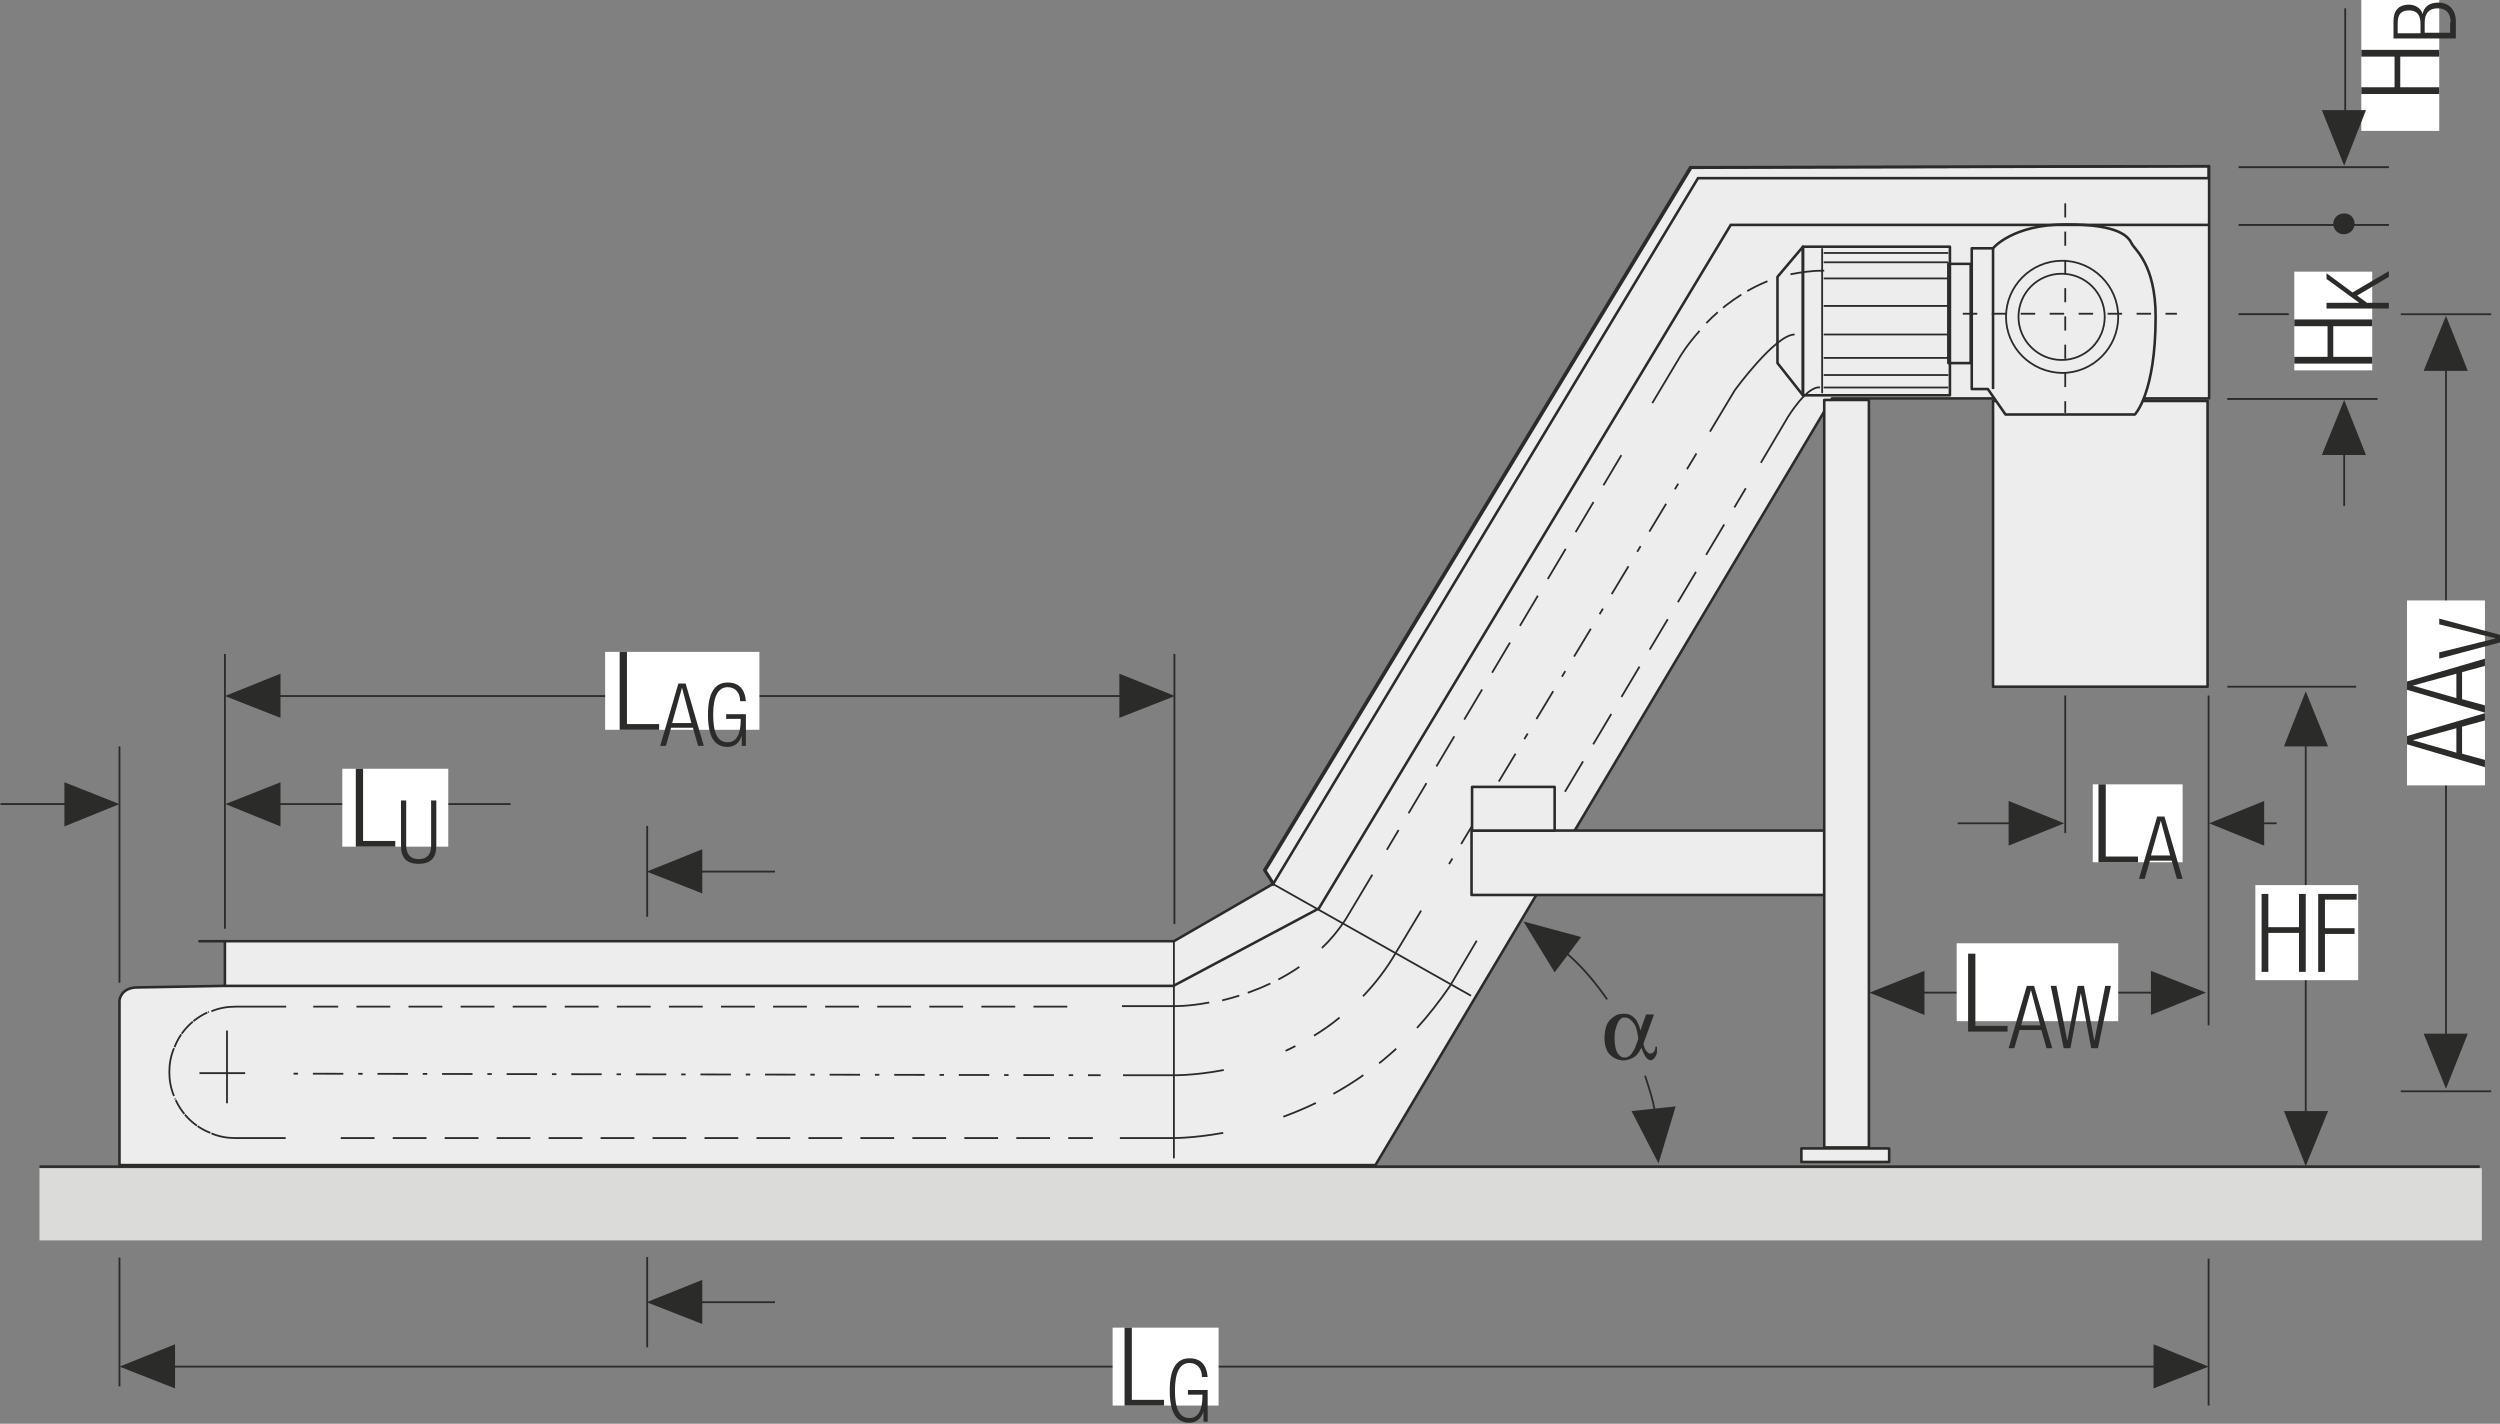 <?xml version="1.0" encoding="UTF-8"?>
<svg xmlns="http://www.w3.org/2000/svg" xmlns:xlink="http://www.w3.org/1999/xlink" version="1.1" id="Ebene_1" x="0px" y="0px" viewBox="0 0 481.3 274.1" xml:space="preserve">
<rect x="0" y="0" width="481.3" height="274.1" fill="#808080" stroke="none"/>
<style type="text/css">
	.st0{fill:none;}
	.st1{fill:#EDEDED;}
	.st2{clip-path:url(#SVGID_2_);fill:none;stroke:#2B2B2A;stroke-width:0.35;}
	.st3{fill:none;stroke:#2B2B2A;stroke-width:0.5;stroke-linejoin:round;}
	.st4{clip-path:url(#SVGID_4_);fill:#EDEDED;}
	.st5{clip-path:url(#SVGID_4_);fill:none;stroke:#2B2B2A;stroke-width:0.5;stroke-linejoin:round;}
	.st6{fill:#DBDBDA;}
	.st7{clip-path:url(#SVGID_6_);fill:#2B2B2A;}
	.st8{fill:none;stroke:#2B2B2A;stroke-width:0.25;stroke-miterlimit:10;}
	.st9{fill:none;stroke:#2B2B2A;stroke-width:0.35;stroke-linejoin:round;}
	.st10{fill:none;stroke:#2B2B2A;stroke-width:0.5;}
	
		.st11{clip-path:url(#SVGID_8_);fill:none;stroke:#2B2B2A;stroke-width:0.35;stroke-linejoin:round;stroke-dasharray:4.334,1.334,4.334,1.334;stroke-dashoffset:5;}
	
		.st12{clip-path:url(#SVGID_8_);fill:none;stroke:#2B2B2A;stroke-width:0.35;stroke-linejoin:round;stroke-dasharray:6.747,3.747,6.747,3.747;stroke-dashoffset:10;}
	
		.st13{clip-path:url(#SVGID_8_);fill:none;stroke:#2B2B2A;stroke-width:0.35;stroke-linejoin:round;stroke-dasharray:4.715,1.715,4.715,1.715;stroke-dashoffset:6;}
	
		.st14{clip-path:url(#SVGID_8_);fill:none;stroke:#2B2B2A;stroke-width:0.35;stroke-linejoin:round;stroke-dasharray:6.513,3.513,6.513,3.513;stroke-dashoffset:10;}
	
		.st15{clip-path:url(#SVGID_8_);fill:none;stroke:#2B2B2A;stroke-width:0.35;stroke-linejoin:round;stroke-dasharray:3.158,0.158,3.158,0.158;stroke-dashoffset:3;}
	
		.st16{clip-path:url(#SVGID_8_);fill:none;stroke:#2B2B2A;stroke-width:0.35;stroke-linejoin:round;stroke-dasharray:6.502,3.502,6.502,3.502;stroke-dashoffset:10;}
	
		.st17{clip-path:url(#SVGID_8_);fill:none;stroke:#2B2B2A;stroke-width:0.35;stroke-linejoin:round;stroke-dasharray:6.803,3.803,6.803,3.803;stroke-dashoffset:10;}
	
		.st18{clip-path:url(#SVGID_8_);fill:none;stroke:#2B2B2A;stroke-width:0.35;stroke-linejoin:round;stroke-dasharray:6.809,3.809,6.809,3.809;stroke-dashoffset:10;}
	.st19{clip-path:url(#SVGID_8_);fill:none;stroke:#2B2B2A;stroke-width:0.35;stroke-linejoin:round;}
	
		.st20{clip-path:url(#SVGID_8_);fill:none;stroke:#2B2B2A;stroke-width:0.35;stroke-linejoin:round;stroke-dasharray:5.859,2.859,0.859,2.859;stroke-dashoffset:8;}
	
		.st21{clip-path:url(#SVGID_8_);fill:none;stroke:#2B2B2A;stroke-width:0.35;stroke-linejoin:round;stroke-dasharray:7.106,4.106,2.106,4.106;stroke-dashoffset:11;}
	
		.st22{clip-path:url(#SVGID_8_);fill:none;stroke:#2B2B2A;stroke-width:0.35;stroke-linejoin:round;stroke-dasharray:6.26,3.26,1.26,3.26;stroke-dashoffset:9;}
	.st23{clip-path:url(#SVGID_10_);fill:none;stroke:#2B2B2A;stroke-width:0.35;stroke-linejoin:round;}
	
		.st24{fill:none;stroke:#2B2B2A;stroke-width:0.35;stroke-linejoin:round;stroke-dasharray:2.788,2.788,2.788,2.788;stroke-dashoffset:5;}
	.st25{clip-path:url(#SVGID_12_);fill:none;stroke:#2B2B2A;stroke-width:0.35;stroke-linejoin:round;}
	.st26{clip-path:url(#SVGID_14_);fill:#2B2B2A;}
	.st27{fill:#FFFFFF;}
	.st28{fill:#2B2B2A;}
	.st29{fill:none;stroke:#2B2B2A;stroke-width:0.35;}
	.st30{clip-path:url(#SVGID_16_);fill:none;stroke:#2B2B2A;stroke-width:0.35;}
	
		.st31{fill:none;stroke:#2B2B2A;stroke-width:0.35;stroke-linejoin:round;stroke-dasharray:2.721,2.721,2.721,2.721;stroke-dashoffset:5;}
	.st32{clip-path:url(#SVGID_18_);fill:#EDEDED;}
	.st33{clip-path:url(#SVGID_18_);fill:none;stroke:#2B2B2A;stroke-width:0.5;stroke-linecap:round;stroke-linejoin:round;}
	.st34{fill:none;stroke:#2B2B2A;stroke-width:0.343;}
	.st35{fill:none;stroke:#2B2B2A;stroke-width:0.343;stroke-linecap:round;stroke-linejoin:round;}
	.st36{clip-path:url(#SVGID_20_);fill:none;stroke:#2B2B2A;stroke-width:0.343;stroke-linecap:round;stroke-linejoin:round;}
	.st37{clip-path:url(#SVGID_20_);fill:#2B2B2A;}
	.st38{fill:#D1D1D1;}
	.st39{clip-path:url(#SVGID_22_);fill:#EDEDED;}
	.st40{clip-path:url(#SVGID_22_);fill:none;stroke:#2B2B2A;stroke-width:0.49;stroke-linecap:round;stroke-linejoin:round;}
	.st41{clip-path:url(#SVGID_22_);fill:none;stroke:#2B2B2A;stroke-width:0.39;stroke-linecap:round;stroke-linejoin:round;}
	.st42{fill:none;stroke:#2B2B2A;stroke-width:0.41;stroke-linecap:round;stroke-linejoin:round;}
	.st43{clip-path:url(#SVGID_24_);fill:none;stroke:#2B2B2A;stroke-width:0.39;stroke-linecap:round;stroke-linejoin:round;}
	.st44{fill:none;stroke:#2B2B2A;stroke-width:0.39;stroke-miterlimit:10;}
	.st45{clip-path:url(#SVGID_26_);fill:#FFFFFF;}
	.st46{clip-path:url(#SVGID_26_);fill:none;stroke:#2B2B2A;stroke-width:0.39;stroke-linecap:round;stroke-linejoin:round;}
	.st47{clip-path:url(#SVGID_26_);fill:none;stroke:#2B2B2A;stroke-width:0.49;stroke-linecap:round;stroke-linejoin:round;}
	.st48{fill:none;stroke:#2B2B2A;stroke-width:0.49;stroke-linecap:round;stroke-linejoin:round;}
	.st49{clip-path:url(#SVGID_28_);fill:#EDEDED;}
	.st50{clip-path:url(#SVGID_28_);fill:none;stroke:#2B2B2A;stroke-width:0.49;stroke-linecap:round;stroke-linejoin:round;}
	.st51{clip-path:url(#SVGID_30_);fill:none;stroke:#2B2B2A;stroke-width:0.5;stroke-linecap:round;stroke-linejoin:round;}
	.st52{fill:none;stroke:#2B2B2A;stroke-width:0.35;stroke-linecap:round;stroke-linejoin:round;}
	
		.st53{clip-path:url(#SVGID_32_);fill:none;stroke:#2B2B2A;stroke-width:0.5;stroke-linecap:round;stroke-linejoin:round;stroke-dasharray:6.979,3.979,6.979,3.979;stroke-dashoffset:10;}
	
		.st54{clip-path:url(#SVGID_32_);fill:none;stroke:#2B2B2A;stroke-width:0.5;stroke-linecap:round;stroke-linejoin:round;stroke-dasharray:7.173,4.173,7.173,4.173;stroke-dashoffset:11;}
	
		.st55{clip-path:url(#SVGID_32_);fill:none;stroke:#2B2B2A;stroke-width:0.5;stroke-linecap:round;stroke-linejoin:round;stroke-dasharray:7.08,4.08,7.08,4.08;stroke-dashoffset:11;}
	.st56{clip-path:url(#SVGID_32_);fill:none;stroke:#2B2B2A;stroke-width:0.5;stroke-linecap:round;stroke-linejoin:round;}
	
		.st57{fill:none;stroke:#2B2B2A;stroke-width:0.5;stroke-linecap:round;stroke-linejoin:round;stroke-dasharray:5.789,2.789,0.789,2.789;stroke-dashoffset:8;}
	
		.st58{fill:none;stroke:#2B2B2A;stroke-width:0.5;stroke-linecap:round;stroke-linejoin:round;stroke-dasharray:6.489,3.489,1.489,3.489;stroke-dashoffset:9;}
	.st59{clip-path:url(#SVGID_34_);fill:none;stroke:#2B2B2A;stroke-width:0.5;stroke-linecap:round;stroke-linejoin:round;}
	.st60{fill:none;stroke:#2B2B2A;stroke-width:0.5;stroke-linecap:round;stroke-linejoin:round;}
	.st61{clip-path:url(#SVGID_36_);fill:#EDEDED;}
	.st62{clip-path:url(#SVGID_36_);fill:none;stroke:#2B2B2A;stroke-width:0.5;stroke-linecap:round;stroke-linejoin:round;}
	
		.st63{clip-path:url(#SVGID_38_);fill:none;stroke:#2B2B2A;stroke-width:0.5;stroke-linecap:round;stroke-linejoin:round;stroke-dasharray:4.336,1.336,4.336,1.336;stroke-dashoffset:5;}
	
		.st64{clip-path:url(#SVGID_38_);fill:none;stroke:#2B2B2A;stroke-width:0.5;stroke-linecap:round;stroke-linejoin:round;stroke-dasharray:7.173,4.173,7.173,4.173;stroke-dashoffset:11;}
	
		.st65{clip-path:url(#SVGID_38_);fill:none;stroke:#2B2B2A;stroke-width:0.5;stroke-linecap:round;stroke-linejoin:round;stroke-dasharray:7.08,4.08,7.08,4.08;stroke-dashoffset:11;}
	.st66{clip-path:url(#SVGID_38_);fill:none;stroke:#2B2B2A;stroke-width:0.5;stroke-linecap:round;stroke-linejoin:round;}
	
		.st67{clip-path:url(#SVGID_38_);fill:none;stroke:#2B2B2A;stroke-width:0.5;stroke-linecap:round;stroke-linejoin:round;stroke-dasharray:7.477,4.477,7.477,4.477;stroke-dashoffset:11;}
	
		.st68{clip-path:url(#SVGID_38_);fill:none;stroke:#2B2B2A;stroke-width:0.5;stroke-linecap:round;stroke-linejoin:round;stroke-dasharray:4.892,1.892,4.892,1.892;stroke-dashoffset:6;}
	.st69{fill:none;stroke:#2B2B2A;stroke-width:0.56;}
	.st70{fill:none;stroke:#2B2B2A;stroke-width:0.56;stroke-linecap:round;stroke-linejoin:round;}
	.st71{clip-path:url(#SVGID_40_);fill:none;stroke:#2B2B2A;stroke-width:0.56;stroke-linecap:round;stroke-linejoin:round;}
	.st72{clip-path:url(#SVGID_40_);fill:#2B2B2A;}
	.st73{clip-path:url(#SVGID_42_);fill:#EDEDED;}
	.st74{clip-path:url(#SVGID_42_);fill:none;stroke:#2B2B2A;stroke-width:0.8;stroke-linecap:round;stroke-linejoin:round;}
	.st75{clip-path:url(#SVGID_42_);fill:none;stroke:#2B2B2A;stroke-width:0.636;stroke-linecap:round;stroke-linejoin:round;}
	.st76{fill:none;stroke:#2B2B2A;stroke-width:0.67;stroke-linecap:round;stroke-linejoin:round;}
	.st77{clip-path:url(#SVGID_44_);fill:none;stroke:#2B2B2A;stroke-width:0.636;stroke-linecap:round;stroke-linejoin:round;}
	.st78{fill:none;stroke:#2B2B2A;stroke-width:0.636;stroke-miterlimit:10;}
	.st79{clip-path:url(#SVGID_46_);fill:#FFFFFF;}
	.st80{clip-path:url(#SVGID_46_);fill:none;stroke:#2B2B2A;stroke-width:0.636;stroke-linecap:round;stroke-linejoin:round;}
	.st81{clip-path:url(#SVGID_46_);fill:none;stroke:#2B2B2A;stroke-width:0.8;stroke-linecap:round;stroke-linejoin:round;}
	.st82{fill:none;stroke:#2B2B2A;stroke-width:0.8;stroke-linecap:round;stroke-linejoin:round;}
	.st83{clip-path:url(#SVGID_48_);fill:#EDEDED;}
	.st84{clip-path:url(#SVGID_48_);fill:none;stroke:#2B2B2A;stroke-width:0.8;stroke-linecap:round;stroke-linejoin:round;}
</style>
<rect x="383.7" y="77.2" class="st1" width="41.3" height="55"></rect>
<g>
	<defs>
		<rect id="SVGID_1_" x="383.7" y="77.2" width="41.3" height="55"></rect>
	</defs>
	<clipPath id="SVGID_2_">
		<use xlink:href="#SVGID_1_" style="overflow:visible;"></use>
	</clipPath>
	<line class="st2" x1="397" y1="49.5" x2="346.8" y2="147"></line>
</g>
<rect x="383.7" y="77.2" class="st3" width="41.3" height="55"></rect>
<g>
	<defs>
		<rect id="SVGID_3_" x="0.1" y="-27" width="505.3" height="307.3"></rect>
	</defs>
	<clipPath id="SVGID_4_">
		<use xlink:href="#SVGID_3_" style="overflow:visible;"></use>
	</clipPath>
	<path class="st4" d="M43.3,189.8v-8.6h-4.9H226l19.2-11.1l-1.6-2.5l82-135.3l99.7-0.3v44.7h-72.6l-87.9,147.6H23v-31.7   c0,0,0.2-2.5,3.5-2.5L43.3,189.8z"></path>
	<path class="st5" d="M43.3,189.8v-8.6h-4.9H226l19.2-11.1l-1.6-2.5l82-135.3l99.7-0.3v44.7h-72.6l-87.9,147.6H23v-31.7   c0,0,0.2-2.5,3.5-2.5L43.3,189.8z"></path>
	<path class="st4" d="M379.7,47.8h4c0,0,3.7-4.6,14.1-4.6c10.5,0,12,2.5,12.6,3.7c0.6,1.2,4.6,4,4.6,14.1c0,14.8-4,18.8-4,18.8   h-24.9l-3.4-4.9h-3.1V47.8z"></path>
	<path class="st5" d="M379.7,47.8h4c0,0,3.7-4.6,14.1-4.6c10.5,0,12,2.5,12.6,3.7c0.6,1.2,4.6,4,4.6,14.1c0,14.8-4,18.8-4,18.8   h-24.9l-3.4-4.9h-3.1V47.8z"></path>
</g>
<rect x="7.6" y="224.9" class="st6" width="470.2" height="13.9"></rect>
<line class="st3" x1="7.6" y1="224.6" x2="477.4" y2="224.6"></line>
<g>
	<defs>
		<rect id="SVGID_5_" x="0.1" y="-27" width="505.3" height="307.3"></rect>
	</defs>
	<clipPath id="SVGID_6_">
		<use xlink:href="#SVGID_5_" style="overflow:visible;"></use>
	</clipPath>
	<path class="st7" d="M315.4,200c-0.1-0.9-0.3-2.2-0.8-2.9c-0.3-0.4-0.7-0.9-1.2-1.1c-1-0.3-1.3,0-1.7,0.5c-0.4,0.6-0.6,1.3-0.8,2.2   c-0.1,0.9-0.1,1.9,0.1,2.9c0.1,0.5,0.3,1.1,0.7,1.5c0.4,0.4,0.6,0.5,1.1,0.5c0.3,0,0.7-0.1,1.1-0.5c0.3-0.3,0.8-1.1,1-1.7   L315.4,200z M318.4,195.4l-2,5.5c0.1,0.8,0.4,1.3,0.7,1.6c0.2,0.2,0.6,0.6,1.2,0.1c0.4-0.4,0.4-0.9,0.4-1.1h0.3l0,1   c0,0.3-0.2,1-0.7,1.4c-0.5,0.4-0.8,0.2-1.2-0.1c-0.4-0.4-0.7-1-1.1-2.1c-0.3,0.5-0.7,1.7-2.2,2.2c-0.8,0.3-1.6,0.4-2.8-0.1   c-0.6-0.3-1.1-0.7-1.5-1.3c-0.4-0.8-0.8-1.9-0.5-3.9c0.2-1.3,0.6-2.2,1.9-3c0.5-0.4,1.5-0.5,2.3-0.4c0.8,0.1,1.5,0.7,1.9,1.3   c0.3,0.6,0.6,1.2,0.7,1.9h0l1.1-3.1H318.4z"></path>
</g>
<line class="st8" x1="431" y1="32.2" x2="459.9" y2="32.2"></line>
<line class="st9" x1="431" y1="32.2" x2="459.9" y2="32.2"></line>
<line class="st8" x1="431" y1="43.3" x2="459.9" y2="43.3"></line>
<line class="st9" x1="431" y1="43.3" x2="459.9" y2="43.3"></line>
<line class="st8" x1="431" y1="60.5" x2="440.6" y2="60.5"></line>
<line class="st9" x1="431" y1="60.5" x2="440.6" y2="60.5"></line>
<line class="st9" x1="462.2" y1="60.5" x2="479.6" y2="60.5"></line>
<line class="st9" x1="462.2" y1="210.1" x2="479.6" y2="210.1"></line>
<path class="st10" d="M43.3,189.8h182.6l28-14.9l79.3-131.6h92 M425.2,32v2.3h-98.3l-81.8,135.9l-1.7-2.7l82-135.3L425.2,32z"></path>
<g>
	<defs>
		<rect id="SVGID_7_" x="0.1" y="-27" width="505.3" height="307.3"></rect>
	</defs>
	<clipPath id="SVGID_8_">
		<use xlink:href="#SVGID_7_" style="overflow:visible;"></use>
	</clipPath>
	<path class="st11" d="M340.9,53.9c-5.3,2-9.5,5.3-12.4,8.3"></path>
	<line class="st12" x1="312.4" y1="87.2" x2="267" y2="163.6"></line>
	<path class="st13" d="M250.5,185.9c-5.1,3.6-10.7,5.6-15.2,6.7"></path>
	<line class="st14" x1="205.5" y1="193.8" x2="60.3" y2="193.8"></line>
	<path class="st15" d="M40.2,194.8c-3,1.3-5.4,3.7-6.6,6.8"></path>
	<path class="st15" d="M33.7,211.5c1.3,3,3.7,5.4,6.8,6.6"></path>
	<line class="st16" x1="65.6" y1="219.1" x2="210.4" y2="219.1"></line>
	<path class="st17" d="M246.5,215.2c7-2.5,15-6.6,22.3-13.3"></path>
	<line class="st18" x1="290.1" y1="171.2" x2="336.1" y2="94"></line>
	<path class="st19" d="M339,89.1l5.2-8.8c0,0,3.7-6.1,6.2-5.7 M272.8,197.9c2.2-2.4,4.3-5.1,6.3-8l5.2-8.8 M215.6,219.1h9.8   c0,0,4,0.1,10.1-1 M40.7,218.2c1.4,0.6,3,0.9,4.6,0.9H55 M33.5,201.8c-0.6,1.4-0.9,3-0.9,4.6c0,1.6,0.3,3.2,0.9,4.6 M55.1,193.8   h-9.8c-1.6,0-3.2,0.3-4.6,0.9 M232.8,193c-4.2,0.8-7,0.7-7,0.7H216 M264.2,168.4l-5.2,8.7c-1.4,2.1-2.9,3.9-4.5,5.4 M327.2,63.7   c-2.6,2.9-3.9,5.2-3.9,5.2l-5.2,8.7 M351.2,52.1c-2.3,0-4.4,0.3-6.5,0.7"></path>
	<line class="st20" x1="55.8" y1="206.7" x2="211.9" y2="207"></line>
	<path class="st21" d="M247.3,202.4c3.5-1.6,7.2-3.7,10.6-6.5"></path>
	<line class="st22" x1="278.7" y1="166.8" x2="326.6" y2="87.3"></line>
	<path class="st19" d="M329.2,83.1l4.8-8c0,0,7.8-10.7,11.5-10.7 M262.4,191.8c2.3-2.4,4.5-5.2,6.4-8.5l4.8-8 M216.2,207l8.8,0   c0,0,4.4,0.2,10.6-1 M38.4,206.6l8.8,0"></path>
</g>
<rect x="283.3" y="159.9" class="st1" width="67.9" height="12.4"></rect>
<rect x="283.3" y="159.9" class="st3" width="67.9" height="12.4"></rect>
<rect x="283.4" y="151.5" class="st1" width="15.9" height="8.4"></rect>
<rect x="283.4" y="151.5" class="st3" width="15.9" height="8.4"></rect>
<rect x="351.2" y="77" class="st1" width="8.6" height="143.9"></rect>
<rect x="351.2" y="77" class="st3" width="8.6" height="143.9"></rect>
<rect x="346.8" y="221.1" class="st1" width="16.9" height="2.6"></rect>
<rect x="346.8" y="221.1" class="st3" width="16.9" height="2.6"></rect>
<g>
	<defs>
		<rect id="SVGID_9_" x="0.1" y="-27" width="505.3" height="307.3"></rect>
	</defs>
	<clipPath id="SVGID_10_">
		<use xlink:href="#SVGID_9_" style="overflow:visible;"></use>
	</clipPath>
	<path class="st23" d="M386.2,61c0-5.9,4.8-10.8,10.8-10.8c5.9,0,10.8,4.8,10.8,10.8c0,5.9-4.8,10.8-10.8,10.8   C391,71.7,386.2,66.9,386.2,61z M388.6,61c0-4.6,3.7-8.3,8.3-8.3c4.6,0,8.3,3.7,8.3,8.3c0,4.6-3.7,8.3-8.3,8.3   C392.4,69.3,388.6,65.6,388.6,61z"></path>
</g>
<path class="st3" d="M347.1,47.5h28.3v28.6h-28.3V47.5z M383.7,47.8v27.1 M375.1,50.8h4.3v19.1h-4.3V50.8z"></path>
<line class="st9" x1="350.8" y1="47.8" x2="350.8" y2="75.7"></line>
<line class="st9" x1="351.1" y1="50.5" x2="375.1" y2="50.5"></line>
<line class="st9" x1="351.1" y1="48.7" x2="375.1" y2="48.7"></line>
<line class="st9" x1="351.1" y1="53.6" x2="375.1" y2="53.6"></line>
<line class="st9" x1="351.1" y1="58.9" x2="375.1" y2="58.9"></line>
<line class="st9" x1="351.1" y1="72.2" x2="375.1" y2="72.2"></line>
<line class="st9" x1="351.1" y1="74.6" x2="375.1" y2="74.6"></line>
<line class="st9" x1="351.1" y1="68.9" x2="375.1" y2="68.9"></line>
<line class="st9" x1="351.1" y1="64.4" x2="375.1" y2="64.4"></line>
<polygon class="st3" points="347.1,47.5 342.2,53.3 342.2,69.9 347.1,76.1 "></polygon>
<line class="st9" x1="43.3" y1="178.8" x2="43.3" y2="125.9"></line>
<line class="st9" x1="23" y1="189.2" x2="23" y2="143.7"></line>
<line class="st9" x1="23" y1="266.9" x2="23" y2="242.1"></line>
<line class="st9" x1="226.1" y1="177.9" x2="226.1" y2="125.9"></line>
<line class="st9" x1="397.6" y1="160.4" x2="397.6" y2="133.9"></line>
<line class="st9" x1="425.2" y1="197.4" x2="425.2" y2="133.9"></line>
<line class="st9" x1="443.9" y1="224.1" x2="443.9" y2="140.4"></line>
<line class="st9" x1="425.2" y1="270.6" x2="425.2" y2="242.3"></line>
<line class="st9" x1="226" y1="181.2" x2="226" y2="223"></line>
<line class="st9" x1="245.1" y1="170.2" x2="283.2" y2="191.7"></line>
<line class="st9" x1="43.7" y1="198.4" x2="43.7" y2="212.4"></line>
<line class="st24" x1="377.3" y1="60.4" x2="419.1" y2="60.4"></line>
<g>
	<defs>
		<rect id="SVGID_11_" x="0.1" y="-27" width="505.3" height="307.3"></rect>
	</defs>
	<clipPath id="SVGID_12_">
		<use xlink:href="#SVGID_11_" style="overflow:visible;"></use>
	</clipPath>
	<path class="st25" d="M294.5,178.4c6.5,4,10.6,7.8,14.9,14 M316.7,207.1c1.8,5.4,2.3,7.4,2.3,13.4"></path>
</g>
<line class="st9" x1="451.5" y1="28.8" x2="451.5" y2="1.6"></line>
<g>
	<defs>
		<rect id="SVGID_13_" x="0.1" y="-27" width="505.3" height="307.3"></rect>
	</defs>
	<clipPath id="SVGID_14_">
		<use xlink:href="#SVGID_13_" style="overflow:visible;"></use>
	</clipPath>
	<path class="st26" d="M453.3,43.1c0,1.1-0.9,2-2.1,2c-1.1,0-2-0.9-2-2c0-1.1,0.9-2,2-2C452.4,41,453.3,41.9,453.3,43.1"></path>
</g>
<line class="st8" x1="428.8" y1="76.8" x2="457.7" y2="76.8"></line>
<line class="st9" x1="428.8" y1="76.8" x2="457.7" y2="76.8"></line>
<line class="st9" x1="428.8" y1="132.2" x2="453.6" y2="132.2"></line>
<rect x="441.7" y="52.3" class="st27" width="15" height="19"></rect>
<g>
	<path class="st28" d="M441.7,68.7h6.4v-5.9h-6.4v-1.3h15v1.3h-7.5v5.9h7.5v1.3h-15V68.7z"></path>
</g>
<g>
	<path class="st28" d="M447.9,58.3h6.3v0l-6.3-4.6v-1.1l5,3.7l7-4.1v1.1l-6.1,3.6l1.9,1.4h4.2v1.1h-12V58.3z"></path>
</g>
<rect x="454.6" y="-6" class="st27" width="15" height="31.2"></rect>
<g>
	<path class="st28" d="M454.6,16.8h6.4v-5.9h-6.4V9.6h15v1.3h-7.5v5.9h7.5v1.3h-15V16.8z"></path>
</g>
<g>
	<path class="st28" d="M460.8,4.1c0-2,0.9-3.2,3-3.2c1.2,0,2.3,0.7,2.6,1.8h0c0.3-1.5,1.4-2.2,3-2.2c2.2,0,3.4,1.5,3.4,3.6v3.3h-12   V4.1z M466,4.6c0-1.6-0.6-2.6-2.2-2.6c-1.5,0-2.2,0.7-2.2,2.5v1.9h4.4V4.6z M471.8,4.3c0-1.7-0.8-2.7-2.5-2.7c-1.7,0-2.5,1-2.5,2.7   v2h4.9V4.3z"></path>
</g>
<rect x="402.9" y="151" class="st27" width="17.3" height="15"></rect>
<g>
	<path class="st28" d="M405.4,151v13.9h6.2v1.1H404v-15H405.4z"></path>
</g>
<g>
	<path class="st28" d="M416.7,157.2l3.5,12h-1.1l-1-3.5h-4.2l-1,3.5h-1.1l3.5-12H416.7z M414.1,164.7h3.7L416,158h0L414.1,164.7z"></path>
</g>
<rect x="434.2" y="170.4" class="st27" width="19.8" height="18.3"></rect>
<g>
	<path class="st28" d="M436.7,172.1v6.4h5.9v-6.4h1.3v15h-1.3v-7.5h-5.9v7.5h-1.3v-15H436.7z"></path>
	<path class="st28" d="M453.7,172.1v1.1h-6.1v5.5h5.7v1.1h-5.7v7.3h-1.3v-15H453.7z"></path>
</g>
<line class="st29" x1="470.9" y1="202.8" x2="470.9" y2="68.5"></line>
<line class="st29" x1="451.3" y1="97.4" x2="451.3" y2="84.6"></line>
<line class="st29" x1="218.9" y1="134" x2="51" y2="134"></line>
<line class="st29" x1="418.4" y1="263.1" x2="30.5" y2="263.1"></line>
<polygon class="st28" points="470.9,60.8 475.1,71.4 466.6,71.4 "></polygon>
<polygon class="st28" points="451.3,77 455.5,87.6 447,87.6 "></polygon>
<polygon class="st28" points="443.9,133.1 448.2,143.7 439.7,143.7 "></polygon>
<polygon class="st28" points="451.3,31.9 447,21.2 455.5,21.2 "></polygon>
<polygon class="st28" points="43.3,134 54,129.7 54,138.2 "></polygon>
<polygon class="st28" points="23,263.1 33.7,258.8 33.7,267.3 "></polygon>
<polygon class="st28" points="425.2,263.1 414.6,267.3 414.6,258.8 "></polygon>
<line class="st29" x1="149.2" y1="250.7" x2="132.2" y2="250.7"></line>
<polygon class="st28" points="124.5,250.7 135.2,246.4 135.2,254.9 "></polygon>
<line class="st29" x1="149.2" y1="167.8" x2="132.2" y2="167.8"></line>
<polygon class="st28" points="124.5,167.8 135.2,163.5 135.2,172 "></polygon>
<line class="st29" x1="98.3" y1="154.8" x2="51.1" y2="154.8"></line>
<polygon class="st28" points="43.4,154.8 54,150.6 54,159.1 "></polygon>
<g>
	<defs>
		<rect id="SVGID_15_" x="0.1" y="-27" width="505.3" height="307.3"></rect>
	</defs>
	<clipPath id="SVGID_16_">
		<use xlink:href="#SVGID_15_" style="overflow:visible;"></use>
	</clipPath>
	<line class="st30" x1="0.1" y1="154.8" x2="15.4" y2="154.8"></line>
</g>
<polygon class="st28" points="23,154.8 12.4,159.1 12.4,150.6 "></polygon>
<polygon class="st28" points="470.9,209.6 475.1,199 466.6,199 "></polygon>
<polygon class="st28" points="443.9,224.5 448.2,213.9 439.7,213.9 "></polygon>
<polygon class="st28" points="226.2,134 215.5,129.7 215.5,138.2 "></polygon>
<polygon class="st28" points="293.3,177.4 299.3,187.2 304.4,180.4 "></polygon>
<polygon class="st28" points="319.3,224 322.6,213 314.1,213.9 "></polygon>
<rect x="463.4" y="115.6" class="st27" width="15" height="35.6"></rect>
<g>
	<path class="st28" d="M463.4,141.7l15-4.4v1.4l-4.4,1.2v5.2l4.4,1.2v1.4l-15-4.4V141.7z M472.9,144.9v-4.7l-8.4,2.3v0L472.9,144.9z   "></path>
	<path class="st28" d="M463.4,131.2l15-4.4v1.4l-4.4,1.2v5.2l4.4,1.2v1.4l-15-4.4V131.2z M472.9,134.4v-4.7l-8.4,2.3v0L472.9,134.4z   "></path>
</g>
<g>
	<path class="st28" d="M469.6,125.6l10.9-2.7v0l-10.9-2.7v-1.1l12,3.2v1.3l-12,3.2V125.6z"></path>
</g>
<rect x="116.5" y="125.5" class="st27" width="29.7" height="15"></rect>
<g>
	<path class="st28" d="M120.7,125.5v13.9h6.2v1.1h-7.6v-15H120.7z"></path>
</g>
<g>
	<path class="st28" d="M132,131.6l3.5,12h-1.1l-1-3.5h-4.2l-1,3.5h-1.1l3.5-12H132z M129.4,139.2h3.7l-1.8-6.8h0L129.4,139.2z"></path>
	<path class="st28" d="M143.6,135h-1.1c0-1.6-0.9-2.7-2.4-2.7c-1.8,0-2.8,1.7-2.8,5.3c0,3.6,0.9,5.3,2.8,5.3c1.6,0,2.5-1.4,2.5-4.3   v-0.2h-2.8v-0.9h3.8v6.1h-0.8v-2h0c-0.4,1.4-1.4,2.2-2.7,2.2c-2.6,0-3.8-2-3.8-6.2c0-4.2,1.3-6.2,3.8-6.2   C142.2,131.4,143.4,132.6,143.6,135z"></path>
</g>
<rect x="65.9" y="148" class="st27" width="20.4" height="15"></rect>
<g>
	<path class="st28" d="M69.9,148v13.9h6.2v1.1h-7.6v-15H69.9z"></path>
</g>
<g>
	<path class="st28" d="M78.2,154.1v8.7c0,1.6,0.8,2.6,2.4,2.6c1.6,0,2.4-0.9,2.4-2.6v-8.7H84v8.7c0,2.3-1,3.5-3.4,3.5   c-2.4,0-3.4-1.2-3.4-3.5v-8.7H78.2z"></path>
</g>
<line class="st29" x1="124.6" y1="259.4" x2="124.6" y2="242"></line>
<line class="st29" x1="124.6" y1="176.5" x2="124.6" y2="159"></line>
<rect x="214.2" y="255.6" class="st27" width="20.4" height="15"></rect>
<g>
	<path class="st28" d="M217.9,255.6v13.9h6.2v1.1h-7.6v-15H217.9z"></path>
</g>
<g>
	<path class="st28" d="M232.5,265.1h-1.1c0-1.6-0.9-2.7-2.4-2.7c-1.8,0-2.8,1.7-2.8,5.3c0,3.6,0.9,5.3,2.8,5.3   c1.6,0,2.5-1.4,2.5-4.3v-0.2h-2.8v-0.9h3.8v6.1h-0.8v-2h0c-0.4,1.4-1.4,2.2-2.7,2.2c-2.6,0-3.8-2-3.8-6.2c0-4.2,1.3-6.2,3.8-6.2   C231.1,261.5,232.3,262.7,232.5,265.1z"></path>
</g>
<line class="st31" x1="397.6" y1="38.7" x2="397.6" y2="79.5"></line>
<line class="st29" x1="438.3" y1="158.5" x2="432.9" y2="158.5"></line>
<polygon class="st28" points="425.3,158.5 435.9,154.2 435.9,162.8 "></polygon>
<line class="st29" x1="376.9" y1="158.5" x2="389.7" y2="158.5"></line>
<polygon class="st28" points="397.4,158.5 386.7,162.8 386.7,154.2 "></polygon>
<polygon class="st28" points="359.9,191.1 370.5,186.9 370.5,195.4 "></polygon>
<line class="st29" x1="367.7" y1="191.1" x2="417.1" y2="191.1"></line>
<polygon class="st28" points="424.7,191.1 414.1,195.4 414.1,186.9 "></polygon>
<rect x="376.7" y="181.6" class="st27" width="31.1" height="15"></rect>
<g>
	<path class="st28" d="M391.6,189.8l3.5,12H394l-1-3.5h-4.2l-1,3.5h-1.1l3.5-12H391.6z M389.1,197.4h3.7l-1.8-6.8h0L389.1,197.4z"></path>
	<path class="st28" d="M395.9,189.8l2.1,10.6h0l2-10.6h1.2l2,10.6h0l2.1-10.6h1.1l-2.5,12h-1.3l-2-10.6h0l-2,10.6h-1.3l-2.5-12   H395.9z"></path>
</g>
<g>
	<path class="st28" d="M380.3,183.6v13.9h6.2v1.1h-7.6v-15H380.3z"></path>
</g>
</svg>
